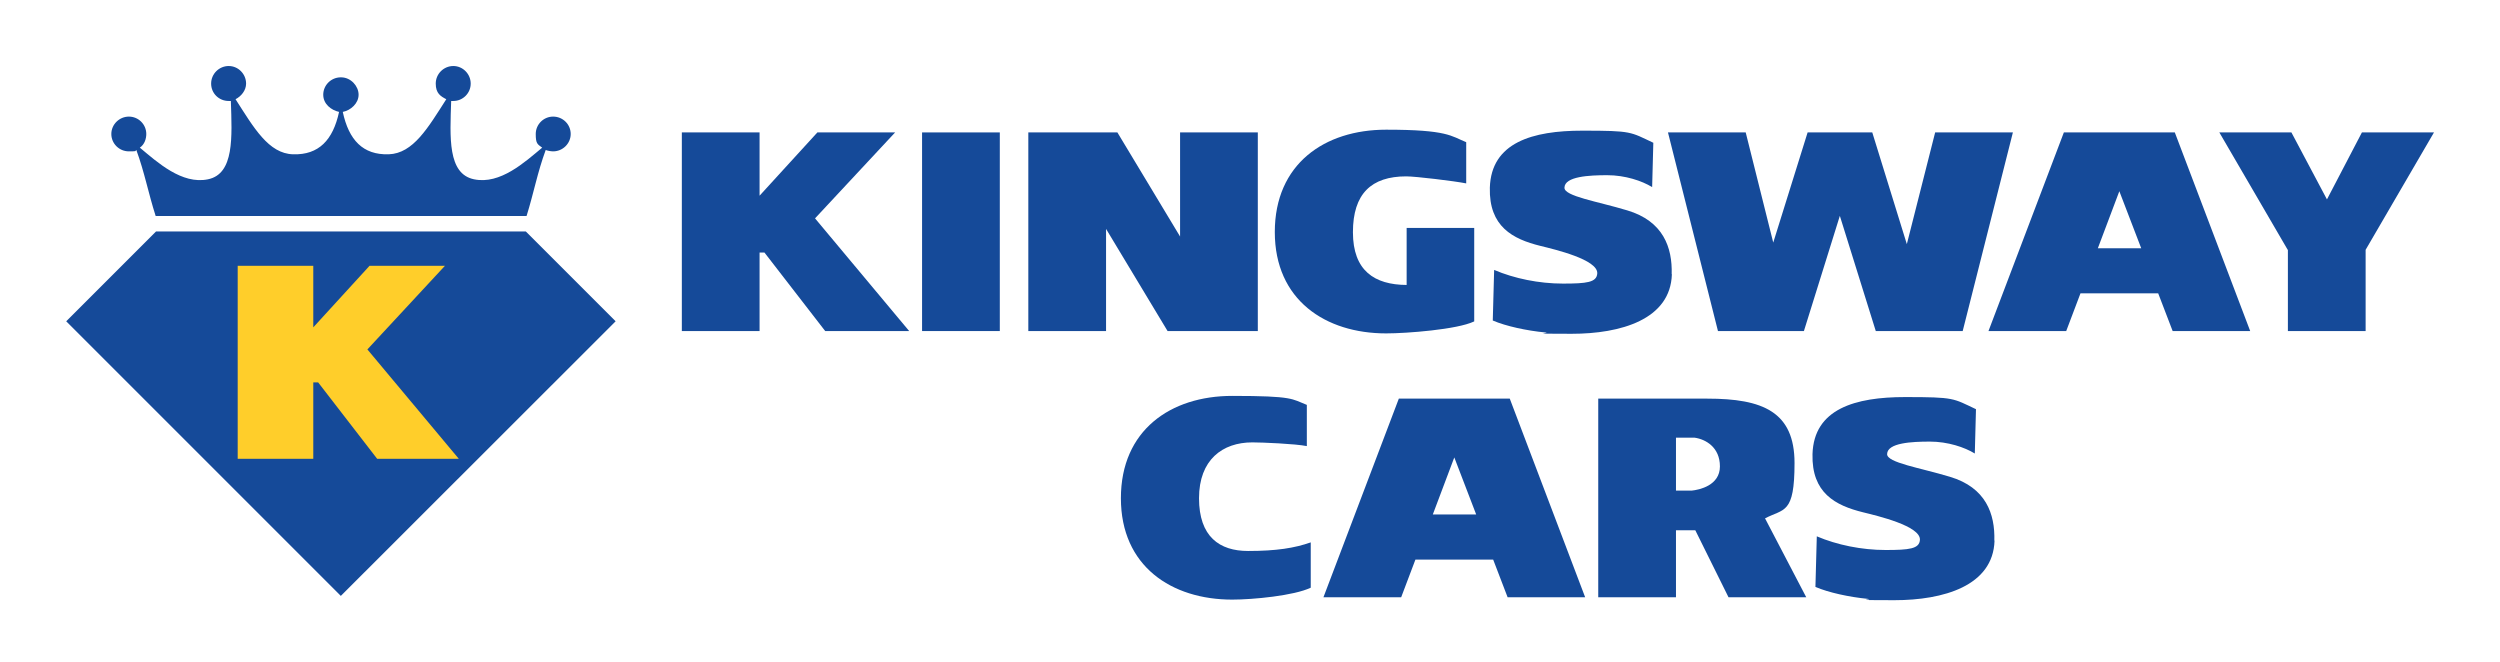 <?xml version="1.0" encoding="UTF-8"?>
<svg id="Layer_1" data-name="Layer 1" xmlns="http://www.w3.org/2000/svg" version="1.1" viewBox="0 0 1280 339">
  <defs>
    <style>
      .cls-1, .cls-2, .cls-3 {
        stroke-width: 0px;
      }

      .cls-1, .cls-3 {
        fill: #154a99;
      }

      .cls-2 {
        fill: #ffce2a;
      }

      .cls-3 {
        fill-rule: evenodd;
      }
    </style>
  </defs>
  <g id="logo_Crown" data-name="logo Crown">
    <polygon class="cls-1" points="269.2 118.5 79.9 118.5 33.9 164.5 174.5 305.1 315.2 164.5 269.2 118.5"/>
    <polygon class="cls-2" points="188.1 178.9 227.8 136.1 189.2 136.1 160.4 167.6 160.4 136.1 121.7 136.1 121.7 158.5 121.7 187.3 121.7 212.5 121.7 234.9 160.4 234.9 160.4 195.8 162.9 195.8 193.1 234.9 234.9 234.9 188.1 178.9"/>
    <path class="cls-3" d="M283.2,59.7c-4.9,0-8.9,4-8.9,8.9s.8,5.2,3.3,7c-8.9,7.4-21.5,19-34.9,16.2-13.6-2.8-12.3-21.6-11.7-40.1.2,0,.9,0,1.1,0,4.9,0,8.9-4,8.9-8.9s-4-9-8.9-9-9,4-9,9,2.5,6.5,5.4,8c-9.3,14.5-16.9,27.8-29.5,28.2-13.2.4-20.4-7.3-23.5-21.7,4.1-.8,8.1-4.4,8.1-8.8s-3.9-8.8-8.8-8.9h0s0,0-.1,0h-.4c-4.9.1-8.8,4.1-8.8,8.9s4.1,7.9,8.1,8.8c-3.1,14.4-10.4,22.1-23.5,21.7-12.6-.3-20.2-13.7-29.5-28.2,2.9-1.5,5.4-4.5,5.4-8,0-4.9-4-9-8.9-9s-9,4-9,9,4,8.9,9,8.9.9,0,1.1,0c.6,18.5,1.8,37.3-11.7,40.1-13.4,2.8-26-8.8-34.9-16.2,2.5-1.7,3.3-4.7,3.3-7,0-4.9-4-8.9-8.9-8.9s-9,4-9,8.9,4,8.9,9,8.9,2.8-.2,3.8-.7c4.2,11.4,6.1,21.9,9.9,33.8h189.9c3.7-11.9,5.6-22.4,9.8-33.8,1,.4,2.7.7,3.8.7,4.9,0,9-4,9-8.9s-4-8.9-9-8.9Z"/>
  </g>
  <g>
    <path class="cls-1" d="M391.5,129.3h-2.6v40.2h-39.8v-101.7h39.8v32.4l29.6-32.4h39.8l-41,44,48.2,57.7h-43l-31.1-40.2Z"/>
    <path class="cls-1" d="M472.1,67.8h39.8v101.7h-39.8v-101.7Z"/>
    <path class="cls-1" d="M566.3,117.2v52.3h-39.8v-101.7h45.6l32.1,53.3v-53.3h39.8v101.7h-46.2l-31.5-52.3Z"/>
    <path class="cls-1" d="M754.7,164.6c-8.6,4.1-34.4,6.1-45,6.1-31.1,0-57-17.1-57-51.9s25.4-52.4,57-52.4,33.3,3.3,41,6.4v21.1c-6-1.2-25.9-3.6-30.7-3.6-17.9,0-27.3,8.9-27.3,28.6s11,26.9,27.5,27v-29.2h34.6v47.9Z"/>
    <path class="cls-1" d="M856,140.4c-.7,23.2-26.2,30.5-51.3,30.5s-9.2-.3-13.7-.7c-9.3-.9-20-3.2-26.7-6.1l.7-25.9c10.3,4.4,23,7,35.2,7s17.3-.6,17.6-5.2c.4-7.1-21.8-12.3-29.1-14.1-14.2-3.5-26.4-9.9-25.9-29.8.7-23.2,21.9-29.2,47.4-29.2s24.4.6,36.3,6.2l-.6,22.7c-5.2-3.2-13.8-6.1-23-6.1s-21.8.6-21.9,6.4c-.1,4.4,16.9,7,32.1,11.6,18.5,5.5,23.2,19,22.8,32.7Z"/>
    <path class="cls-1" d="M942.1,110.2l-18.5,59.3h-44l-25.6-101.7h39.8l14.1,56.4,17.6-56.4h33.1l17.7,57.2,14.5-57.2h39.8l-25.7,101.7h-44.5l-18.5-59.3Z"/>
    <path class="cls-1" d="M1152.2,169.5h-39.8l-7.4-19.3h-39.8l-7.3,19.3h-39.8l38.6-101.7h56.8l38.6,101.7ZM1085.1,97.9l-11,29.2h22.2l-11.2-29.2Z"/>
    <path class="cls-1" d="M1171.3,127.9l-35-60.1h36.9l18.2,34.3,17.9-34.3h36.9l-35,60.1v41.6h-39.8v-41.6Z"/>
  </g>
  <g>
    <path class="cls-1" d="M671.1,300.9c-8.6,4.1-29.6,6.1-40.2,6.1-31.1,0-57-17.1-57-51.9s25.4-52.4,57-52.4,30.5,1.6,38.2,4.6v21.1c-6-1.2-23.1-1.9-27.9-1.9-15.3,0-27.3,8.9-27.3,28.6s10.5,27,25.1,27,23.8-1.5,32.1-4.4v23.1Z"/>
    <path class="cls-1" d="M811.7,305.8h-39.8l-7.4-19.3h-39.8l-7.3,19.3h-39.8l38.6-101.7h56.8l38.6,101.7ZM744.6,234.2l-11,29.2h22.2l-11.2-29.2Z"/>
    <path class="cls-1" d="M868,271.5h-9.9v34.3h-39.8v-101.7h55.9c28.3,0,44.6,6.7,44.6,33s-5.4,23.2-15.1,28.3l21.1,40.4h-39.8l-17-34.3ZM858.1,224v27.2h8c3.9-.4,14.5-2.6,14.5-12.4s-7.3-13.9-12.9-14.7h-9.6Z"/>
    <path class="cls-1" d="M1021.2,276.8c-.7,23.2-26.2,30.5-51.3,30.5s-9.2-.3-13.7-.7c-9.3-.9-20-3.2-26.7-6.1l.7-25.9c10.3,4.4,23,7,35.2,7s17.3-.6,17.6-5.2c.4-7.1-21.8-12.3-29.1-14.1-14.2-3.5-26.4-9.9-25.9-29.8.7-23.2,21.9-29.2,47.4-29.2s24.4.6,36.3,6.2l-.6,22.7c-5.2-3.2-13.8-6.1-23-6.1s-21.8.6-21.9,6.4c-.1,4.4,16.9,7,32.1,11.6,18.5,5.5,23.2,19,22.8,32.7Z"/>
  </g>
</svg>